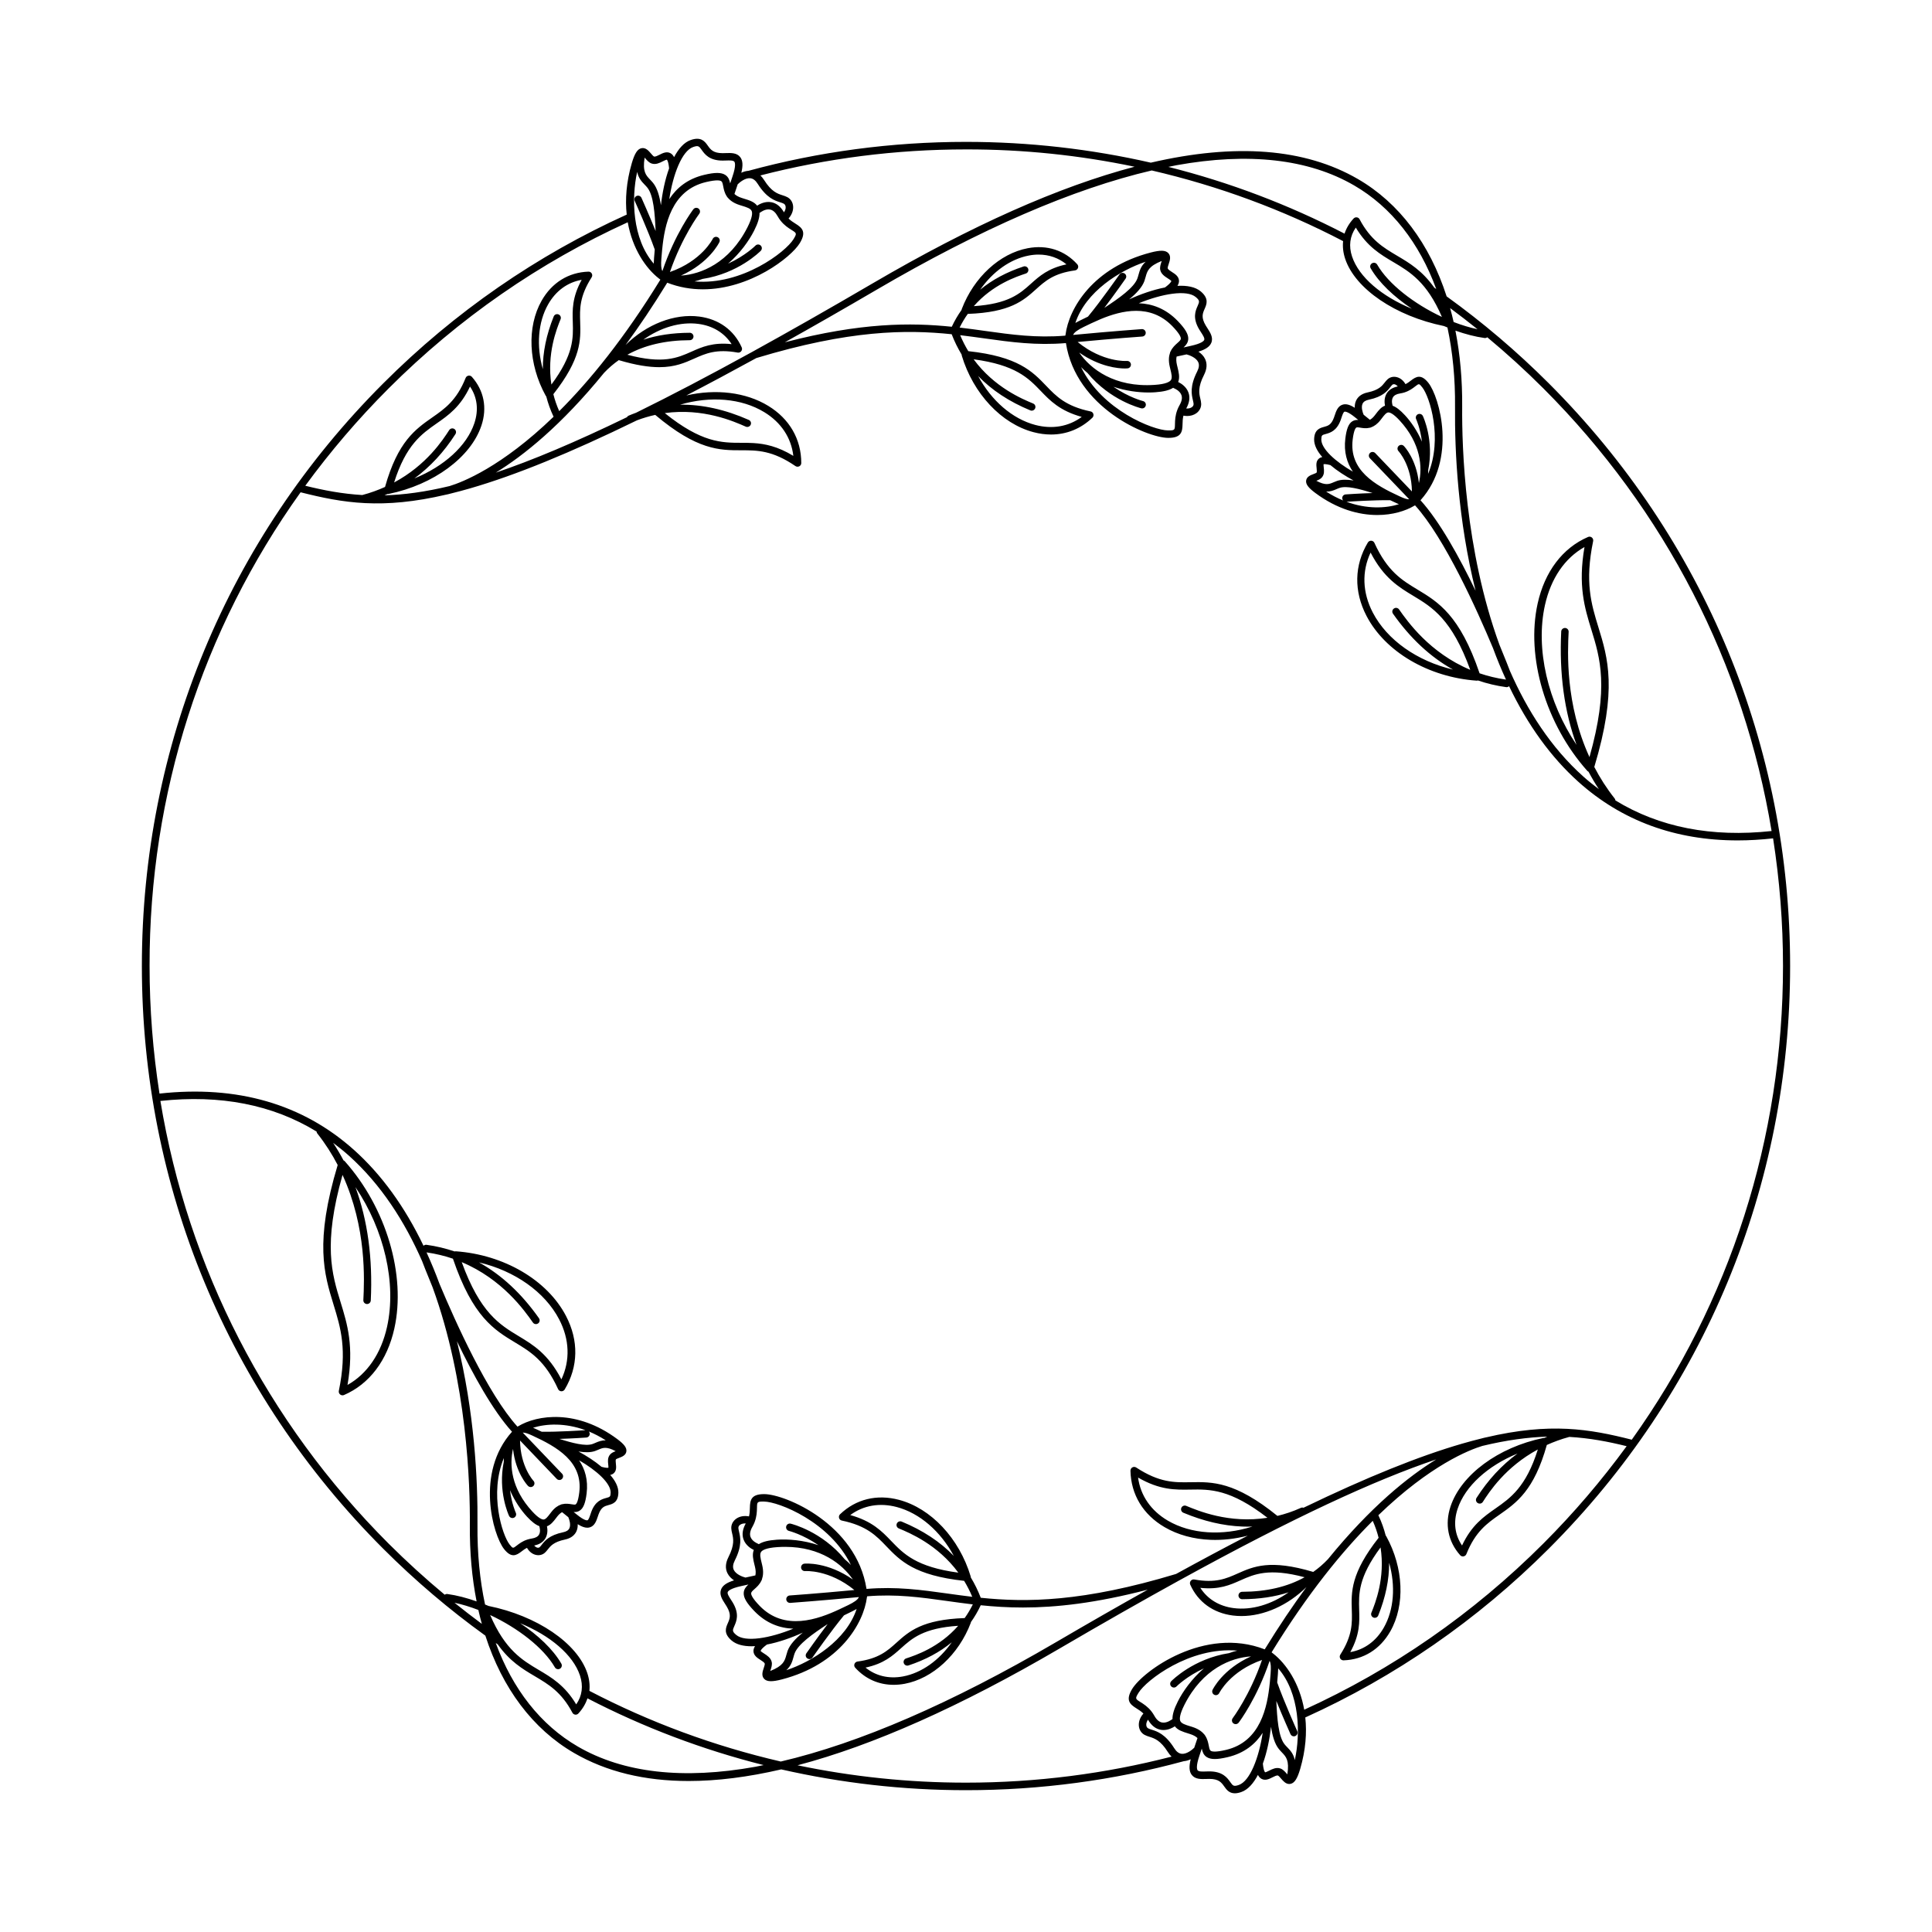 <?xml version="1.0" encoding="UTF-8"?>
<!-- Uploaded to: ICON Repo, www.iconrepo.com, Generator: ICON Repo Mixer Tools -->
<svg fill="#000000" width="800px" height="800px" version="1.1" viewBox="144 144 512 512" xmlns="http://www.w3.org/2000/svg">
 <path d="m618.4 400c0-58.332-22.719-113.18-63.969-154.43-8.473-8.473-17.523-16.148-27.059-23.027-4.496-13.934-12.547-24.746-23.539-31.113-14.023-8.117-32.363-9.535-54.859-4.32-15.883-3.621-32.285-5.512-48.973-5.512-19.75 0-39.086 2.617-57.633 7.664-0.688 0.051-1.34 0.246-1.91 0.523 0.473-1.93 0.395-3.238-0.266-4.113-0.906-1.211-2.469-1.152-3.867-1.102-0.277 0.012-0.562 0.02-0.816 0.02-2.519 0-3.207-0.973-3.938-1.996-0.777-1.094-1.742-2.441-4.496-1.496-1.781 0.609-3.246 2.293-4.438 4.547-0.246-0.48-0.551-0.816-0.934-1.031-1.012-0.57-2.078-0.039-2.922 0.395-0.5 0.254-1.141 0.57-1.445 0.473-0.188-0.059-0.602-0.531-0.836-0.816-0.629-0.727-1.398-1.625-2.519-1.387-1.055 0.227-1.789 1.379-2.547 3.957-1.465 5.027-1.781 9.605-1.348 13.637-23.715 10.727-45.551 25.75-64.5 44.703-41.266 41.246-63.988 96.094-63.988 154.43s22.719 113.18 63.969 154.43c8.473 8.473 17.523 16.148 27.059 23.027 4.496 13.934 12.547 24.746 23.539 31.113 8.52 4.941 18.648 7.41 30.328 7.41 7.539 0 15.723-1.031 24.543-3.078 15.883 3.621 32.273 5.512 48.953 5.512 19.777 0 39.145-2.629 57.723-7.684 0.648-0.059 1.27-0.246 1.82-0.512h0.012c-0.48 1.938-0.395 3.246 0.266 4.121 0.906 1.211 2.469 1.152 3.867 1.102 0.277-0.012 0.531-0.031 0.816-0.02 2.519 0 3.207 0.973 3.938 1.996 0.59 0.836 1.301 1.82 2.812 1.82 0.473 0 1.023-0.098 1.684-0.324 1.781-0.609 3.246-2.293 4.438-4.547 0.246 0.48 0.551 0.816 0.934 1.031 1.012 0.57 2.078 0.039 2.922-0.395 0.5-0.254 1.133-0.57 1.445-0.473 0.188 0.059 0.602 0.531 0.836 0.816 0.551 0.641 1.23 1.426 2.156 1.426 0.117 0 0.234-0.012 0.363-0.039 1.055-0.227 1.789-1.379 2.547-3.957 1.465-5.027 1.781-9.605 1.348-13.637 23.715-10.727 45.551-25.75 64.5-44.703 41.262-41.258 63.984-96.105 63.984-154.44zm-4.91-35.77c-15.891 1.723-29.758-0.992-41.387-8.109-0.02-0.176-0.07-0.344-0.188-0.492-2.156-2.734-3.938-5.539-5.41-8.375 6.168-20.488 3.59-28.891 1.094-37.008-1.879-6.121-3.66-11.898-1.398-22.84 0.078-0.355-0.059-0.727-0.344-0.965-0.285-0.234-0.68-0.285-1.012-0.137-6.731 2.902-11.473 9.16-13.352 17.633-3.141 14.16 2.137 31.98 13.137 44.328 0.098 0.109 0.215 0.188 0.344 0.246 0.848 1.594 1.75 3.129 2.746 4.625-1.406-1.055-2.793-2.156-4.133-3.356-8.562-7.664-14.859-17.516-19.484-28.074-0.012-0.02 0-0.031-0.012-0.051-0.137-0.363-1.141-2.973-2.727-6.801-9.172-25.152-9.957-52.418-9.871-63.004 0.059-7.172-0.551-13.941-1.789-20.23 2.609 0.926 5.227 1.613 7.723 1.957 0.051 0.012 0.09 0.012 0.137 0.012 0.215 0 0.414-0.078 0.582-0.207 5.137 4.269 10.105 8.789 14.887 13.57 32.324 32.328 53.145 73.066 60.457 117.28zm-53.785-52.781c0.031-0.543-0.395-1.004-0.934-1.031-0.543-0.012-1.004 0.395-1.031 0.934-0.543 11.199 0.828 21.234 4.062 30.043-7.606-11.297-10.941-25.445-8.375-37.027 1.574-7.086 5.266-12.477 10.48-15.398-1.77 10.223 0.051 16.137 1.812 21.863 2.332 7.559 4.723 15.371-0.492 33.801-6.441-14.055-5.781-27.902-5.523-33.184zm-52.457-96.336c2.176 3.769 6.148 7.539 10.914 10.707-7.981-3.277-14.031-8.383-15.852-13.844-0.926-2.773-0.582-5.402 0.992-7.664 3.012 5.039 6.535 7.125 9.949 9.141 4.379 2.59 8.895 5.285 12.871 14.535-7.391-3.453-14.199-8.727-17.152-13.863-0.277-0.473-0.875-0.629-1.348-0.363-0.496 0.281-0.652 0.879-0.375 1.352zm28.309 16.137c-2.066-0.434-4.203-1.094-6.328-1.91-0.285-1.25-0.59-2.481-0.926-3.691 2.453 1.816 4.863 3.684 7.254 5.602zm-79.793-43.461c19.16-3.453 35-1.664 47.086 5.344 9.879 5.727 17.289 15.223 21.766 27.453-0.176-0.117-0.344-0.234-0.523-0.363-3.188-4.496-6.555-6.516-9.859-8.461-3.609-2.144-7.027-4.164-9.93-9.652-0.148-0.285-0.422-0.473-0.738-0.512-0.316-0.039-0.629 0.078-0.848 0.305-1.141 1.238-1.938 2.59-2.402 4.016-14.82-7.676-30.465-13.609-46.691-17.691 0.703-0.152 1.434-0.309 2.141-0.438zm-11.09 0.395c-20.035 5.273-43.188 15.566-69.391 30.898-11.57 6.769-22.121 12.762-31.785 18.086-0.031 0.02-0.059 0.031-0.09 0.051-11.473 6.316-21.695 11.66-30.859 16.168-0.66 0.234-1.32 0.5-1.977 0.777-0.195 0.078-0.336 0.227-0.434 0.402-13.816 6.699-25.16 11.453-34.754 14.691 7.371-4.535 17.359-12.516 28.695-26.449 1.191-1.258 2.5-2.391 3.906-3.375 0.012 0 0.031 0.012 0.039 0.02 4.535 1.348 7.949 1.852 10.695 1.852 4.152 0 6.762-1.16 9.297-2.293 3-1.34 5.836-2.598 11.465-1.574 0.355 0.07 0.727-0.07 0.953-0.363 0.227-0.297 0.277-0.68 0.129-1.012-2.055-4.586-6.051-7.488-11.246-8.168-6.602-0.855-13.973 2.047-19.531 7.519 3.59-4.879 7.281-10.352 11.039-16.492 3.168 1.23 6.348 1.75 9.438 1.75 12.469 0 23.379-8.441 25.691-12.242 1.82-2.992 0.621-4.062-1.141-5.156-0.59-0.375-1.23-0.766-1.84-1.367 0.855-0.965 1.301-2.125 1.211-3.246-0.09-1.055-0.641-1.93-1.516-2.402-0.414-0.227-0.848-0.363-1.309-0.512-1.289-0.414-2.902-0.914-4.871-4.043-0.297-0.473-0.629-0.875-0.973-1.211 17.586-4.535 35.848-6.898 54.484-6.898 15.191-0.027 30.137 1.547 44.672 4.59zm-102.24 67.098c-6.258-2.766-12.34-4.102-18.203-4.035 7.988-2.352 16.277-1.711 22.336 1.996 4.449 2.715 7.125 6.781 7.676 11.57-4.191-2.539-7.519-3.207-10.559-3.394-1.102-0.07-2.176-0.07-3.227-0.07-5.176 0-10.547-0.031-20.281-7.871 10.156-1.406 18.32 2.203 21.461 3.59 0.492 0.215 1.074-0.012 1.301-0.5 0.227-0.488 0-1.07-0.504-1.285zm-15.637-21.125c0.543 0 0.984-0.441 0.984-0.984s-0.441-0.984-0.984-0.984c-4.527 0.02-8.641 0.629-12.309 1.832 4.535-3.227 9.801-4.812 14.594-4.184 3.828 0.5 6.887 2.383 8.809 5.363-4.969-0.531-7.852 0.746-10.648 1.996-3.691 1.645-7.508 3.336-16.984 0.816 4.547-2.539 10.074-3.836 16.539-3.856zm3.387-16.238c9.438-1.438 15.184-7.211 15.43-7.457 0.375-0.395 0.375-1.012-0.02-1.387-0.383-0.383-1.012-0.375-1.387 0.012-0.039 0.039-2.707 2.707-7.262 4.781 3.207-2.754 5.57-6.102 6.898-8.727 1.012-1.996 1.465-3.504 1.438-4.715 0.07-0.031 0.137-0.059 0.195-0.109 0.012-0.012 1.289-1.031 2.578-0.789 0.777 0.148 1.457 0.746 2.035 1.789 0.227 0.414 0.48 0.777 0.727 1.102 0.012 0.012 0.012 0.02 0.02 0.031 0.012 0.012 0.012 0.012 0.02 0.02 0.973 1.25 2.066 1.938 2.914 2.469 1.367 0.855 1.457 0.906 0.5 2.469-2.016 3.305-13.559 12.262-26.223 11.168 0.738-0.184 1.449-0.398 2.137-0.656zm21.578-17.652c-0.875-1.523-1.996-2.422-3.344-2.676-1.633-0.305-3.09 0.461-3.777 0.914-0.777-1.031-2.117-1.445-3.426-1.84l-0.59-0.188c-0.934-0.297-1.555-0.66-1.988-1.074 0.266-0.777 0.523-1.555 0.766-2.281 0.031-0.098 0.059-0.176 0.09-0.277 0.57-0.57 2.016-1.742 3.324-1.613 0.758 0.07 1.406 0.562 1.996 1.504 2.352 3.738 4.516 4.43 5.945 4.879 0.383 0.117 0.707 0.227 0.953 0.363 0.363 0.195 0.473 0.57 0.492 0.848 0.051 0.379-0.078 0.898-0.441 1.441zm-15.145-4.223c0.059 0.137 0.156 0.266 0.277 0.363 0.629 0.758 1.586 1.445 3.129 1.938l0.609 0.188c1.219 0.375 2.273 0.699 2.566 1.379 0.227 0.531 0.215 1.703-1.113 4.328-4.832 9.523-12.367 12.457-17.625 12.793 7.457-3.344 10.066-8.602 10.184-8.867 0.234-0.492 0.031-1.074-0.461-1.309-0.492-0.234-1.074-0.031-1.309 0.461-0.031 0.059-2.914 5.836-11.336 8.766 3.227-9.379 7.723-15.359 7.773-15.43 0.324-0.434 0.246-1.055-0.188-1.379-0.434-0.324-1.043-0.246-1.379 0.188-0.207 0.266-4.871 6.477-8.207 16.383-0.355-0.68-0.383-1.723-0.266-3.324 0.059-0.738 0.117-1.543 0.207-2.41 0-0.02 0.012-0.039 0.012-0.059 0.629-6.434 2.441-15.656 11.633-17.809 1.387-0.324 2.32-0.441 2.953-0.441 0.57 0 0.887 0.098 1.062 0.207 0.285 0.188 0.375 0.621 0.523 1.379 0.148 0.77 0.336 1.734 0.953 2.656zm-8.914-13.086c1.367-0.473 1.555-0.207 2.254 0.777 0.797 1.121 2.008 2.824 5.551 2.824 0.316 0 0.59-0.012 0.887-0.02 0.906-0.031 1.93-0.07 2.215 0.316 0.168 0.234 0.473 1.074-0.492 3.906-0.188 0.551-0.383 1.141-0.582 1.742-0.012 0.031-0.02 0.059-0.031 0.09-0.176-0.828-0.453-1.684-1.301-2.234-1.062-0.688-2.715-0.699-5.531-0.031-4.457 1.043-7.371 3.473-9.309 6.445 0.988-6.562 3.359-12.793 6.34-13.816zm-10.98 4.387c1.074 0.344 2.106-0.176 2.922-0.59 0.344-0.176 0.953-0.461 1.082-0.434 0 0 0.402 0.297 0.59 2.301-1.094 3.012-1.801 6.516-2.164 9.77-0.375-2.461-0.984-4.566-2.086-5.922-0.254-0.316-0.531-0.602-0.797-0.887-1.094-1.133-2.027-2.117-1.438-5.816 0.051 0.059 0.098 0.117 0.148 0.168 0.48 0.566 1.023 1.188 1.742 1.41zm-3.867 2.207c0.355 1.691 1.211 2.59 2.008 3.414 0.234 0.246 0.473 0.48 0.688 0.758 1.633 2.016 1.996 6.84 2.195 11.504-1.742-4.328-3.731-8.738-3.75-8.797-0.227-0.492-0.809-0.719-1.301-0.492-0.492 0.227-0.719 0.809-0.492 1.301 0.039 0.078 3.562 7.91 5.312 12.891-0.078 0.797-0.137 1.555-0.188 2.242-0.039 0.453-0.07 0.965-0.078 1.496-5.734-6.613-5.941-17.332-4.394-24.316zm-65.898 57.414c18.648-18.648 40.098-33.445 63.398-44.062 1.25 7.055 4.812 12.203 8.207 14.859 0.137 0.129 0.285 0.234 0.441 0.344-9.574 15.586-18.734 26.805-26.805 34.852-0.68-1.523-1.191-3.031-1.555-4.496 7.391-9.406 7.262-14.348 7.106-19.121-0.109-3.473-0.207-6.75 3.039-11.848 0.195-0.305 0.207-0.699 0.031-1.012-0.176-0.316-0.523-0.512-0.887-0.492-5.273 0.176-9.684 2.914-12.398 7.695-3.945 6.938-3.523 16.816 1.074 25.172 0.039 0.078 0.098 0.148 0.156 0.207 0.461 1.789 1.082 3.551 1.891 5.273 0.02 0.031 0.039 0.059 0.059 0.09-13.816 13.352-24.195 17.359-27.562 18.383-6.535 1.574-12.164 2.312-17.258 2.461 0.277-0.117 0.531-0.234 0.809-0.363 0.078 0.012 0.156 0.012 0.234 0 0.02 0 0.051-0.012 0.07-0.012 11.898-2.43 21.766-9.711 24.57-18.105 1.574-4.715 0.68-9.297-2.527-12.922-0.227-0.254-0.562-0.383-0.906-0.316-0.336 0.059-0.621 0.285-0.746 0.602-2.391 5.965-5.512 8.148-8.828 10.461-4.496 3.141-9.152 6.406-12.535 18.43-1.84 0.828-3.828 1.566-6.031 2.144-5.344-0.316-10.195-1.25-15.105-2.461 6.617-9.051 13.969-17.672 22.059-25.762zm48.836-17.555c0.129 4.191 0.246 8.531-5.668 16.5-1.258-8.109 1.387-14.742 2.43-17.309 0.207-0.5-0.039-1.074-0.543-1.277-0.5-0.207-1.074 0.039-1.277 0.543-1.938 4.812-2.902 9.484-2.883 13.965-1.73-6.121-1.301-12.418 1.406-17.172 2.035-3.582 5.144-5.844 8.887-6.504-2.559 4.684-2.461 8.02-2.352 11.254zm-31.391 28.273c-0.461-0.297-1.062-0.156-1.359 0.297-1.664 2.578-5.973 9.25-14.602 13.883 3.141-9.949 7.262-12.84 11.258-15.637 3.121-2.176 6.336-4.418 8.855-9.789 1.93 2.856 2.332 6.188 1.152 9.73-2.008 6.012-8.039 11.426-15.891 14.621 4.172-3.051 7.812-6.965 10.883-11.75 0.285-0.453 0.156-1.062-0.297-1.355zm-40.746 16.777c11.219 2.832 21.559 4.625 38.672 0.602h0.012c0.117-0.02 0.551-0.109 1.258-0.305 1.605-0.395 3.266-0.836 5-1.34 11.945-3.453 26.469-9.367 44.203-18.027 1.645-0.621 3.258-1.094 4.84-1.438 11.109 9.367 17.074 9.379 22.828 9.379 4.242 0 8.234 0.012 14.328 4.184 0.148 0.098 0.324 0.156 0.5 0.168 0.176 0.012 0.355-0.031 0.523-0.109 0.324-0.168 0.523-0.5 0.523-0.875-0.012-6.316-3.109-11.691-8.727-15.125-5.965-3.652-13.914-4.566-21.738-2.773 5.875-3.039 12.055-6.348 18.566-9.918 24.68-7.457 39.664-7.559 51.758-6.309 0.727 1.898 1.613 3.691 2.637 5.391 0 0.098 0.012 0.188 0.039 0.285 3.039 10.078 10.5 18.035 19.012 20.281 1.574 0.414 3.129 0.621 4.644 0.621 4.102 0 7.883-1.516 10.953-4.449 0.266-0.254 0.363-0.629 0.266-0.984s-0.383-0.621-0.746-0.688c-6.582-1.379-9.113-4.016-11.777-6.801-3.652-3.809-7.438-7.742-20.625-9.172-0.789-1.301-1.516-2.707-2.156-4.231 2.234 0.266 4.379 0.57 6.477 0.855 7.016 0.984 13.668 1.898 21.551 1.238 2.668 17.133 21.48 25.074 27.059 25.121h0.098c3.406 0 3.711-1.574 3.75-3.621 0.012-0.699 0.031-1.445 0.234-2.273 0.336 0.059 0.668 0.098 0.992 0.098 0.906 0 1.742-0.246 2.422-0.727 0.855-0.621 1.328-1.535 1.289-2.527-0.02-0.473-0.117-0.914-0.234-1.379-0.316-1.32-0.699-2.961 0.984-6.258 0.789-1.555 0.887-2.981 0.285-4.231-0.402-0.836-1.062-1.457-1.762-1.93 1.898-0.582 2.981-1.32 3.406-2.344 0.582-1.398-0.277-2.715-1.031-3.887-0.148-0.227-0.285-0.441-0.422-0.668-1.309-2.176-0.828-3.266-0.316-4.43 0.543-1.23 1.211-2.746-1.023-4.633-1.438-1.211-3.641-1.613-6.18-1.477 0.285-0.453 0.422-0.895 0.414-1.34-0.039-1.16-1.031-1.801-1.84-2.312-0.48-0.305-1.074-0.688-1.152-1.004-0.051-0.188 0.148-0.789 0.266-1.141 0.305-0.906 0.68-2.035-0.098-2.875-0.738-0.789-2.098-0.836-4.695-0.156-15.254 3.957-21.676 14.781-22.555 21.797-0.02 0.078-0.031 0.148-0.051 0.227-7.664 0.641-14.211-0.266-21.105-1.23-2.234-0.316-4.516-0.629-6.906-0.914 0.66-1.32 1.379-2.527 2.164-3.621 11.246-0.402 14.73-3.512 18.074-6.523 2.422-2.184 4.715-4.242 10.332-5 0.363-0.051 0.668-0.297 0.797-0.641s0.051-0.727-0.195-0.992c-3.344-3.699-8-5.215-13.117-4.25-7.398 1.387-14.27 7.703-17.484 16.109-0.031 0.078-0.051 0.156-0.059 0.246-0.984 1.387-1.859 2.875-2.59 4.457-10.863-1.113-24.031-1.141-44.242 4.121 7.676-4.289 15.773-8.926 24.344-13.941 27.602-16.148 52.062-26.734 72.887-31.598 17.672 4.094 34.688 10.371 50.715 18.727-0.156 1.504 0.012 3.07 0.551 4.695 2.668 7.981 13.352 15.203 26.176 17.809 0.305 0.137 0.621 0.254 0.926 0.383 1.387 6.496 2.078 13.551 2.008 21.047-0.109 12.074 0.797 29.973 5.441 48.719-4.269-8.867-9.516-18.383-14.594-23.98 9.77-10.855 5.027-27.406 2.106-31.094-1.91-2.422-3.227-1.723-4.625-0.641-0.422 0.324-0.887 0.68-1.457 0.965-0.531-0.926-1.32-1.594-2.234-1.84-0.906-0.254-1.812-0.059-2.481 0.523-0.316 0.277-0.551 0.582-0.809 0.906-0.688 0.875-1.535 1.977-4.527 2.609-1.852 0.383-2.668 1.379-3.031 2.137-0.305 0.629-0.383 1.301-0.363 1.93-1.309-0.836-2.32-1.102-3.199-0.836-1.301 0.383-1.742 1.742-2.106 2.824-0.07 0.207-0.137 0.422-0.215 0.629-0.707 1.93-1.594 2.164-2.629 2.449-1.074 0.297-2.547 0.688-2.617 3.258-0.039 1.543 0.797 3.168 2.156 4.723-0.355 0.078-0.648 0.215-0.895 0.422-0.809 0.688-0.688 1.723-0.602 2.559 0.039 0.402 0.109 1.004-0.02 1.16-0.109 0.109-0.551 0.277-0.828 0.383-0.746 0.285-1.781 0.668-1.93 1.703-0.137 0.965 0.57 1.918 2.441 3.305 5.797 4.309 11.543 5.836 16.414 5.836 4.062 0 7.508-1.074 9.852-2.481 0.051-0.031 0.109-0.051 0.156-0.078 7.871 8.699 16.422 27.719 20.652 37.824 1.074 2.914 2.223 5.688 3.445 8.355-2.508-0.363-4.84-0.934-6.996-1.672-5.246-15.43-10.961-18.883-16.48-22.207-4.082-2.461-7.941-4.793-11.395-12.359-0.148-0.336-0.473-0.551-0.836-0.57s-0.707 0.168-0.895 0.473c-3.621 6.031-3.75 12.949-0.355 19.465 4.949 9.504 16.402 16.234 29.195 17.152h0.07c0.09 0 0.156-0.039 0.246-0.059 2.402 0.816 4.891 1.418 7.469 1.77 0.051 0.012 0.09 0.012 0.137 0.012 0.254 0 0.48-0.098 0.66-0.266 4.969 10.371 11.141 18.875 18.43 25.406 11.484 10.281 25.633 15.469 42.156 15.469 3.039 0 6.168-0.188 9.379-0.543 1.73 11.09 2.629 22.387 2.629 33.82 0 45.648-14.051 89.133-40.078 125.54-11.219-2.844-21.559-4.625-38.672-0.602-0.117 0.02-0.551 0.109-1.258 0.305-1.605 0.395-3.266 0.836-5 1.34-11.453 3.316-25.297 8.895-42.047 16.984-0.227-0.07-0.473-0.07-0.699 0.031-2.125 0.965-4.211 1.652-6.231 2.137-11.285-9.141-17.25-9.031-23.016-8.926-4.242 0.078-8.234 0.156-14.406-3.898-0.305-0.195-0.699-0.215-1.012-0.039-0.316 0.176-0.512 0.512-0.512 0.887 0.137 6.316 3.336 11.621 9.023 14.945 3.543 2.078 7.754 3.199 12.203 3.375 3.219 0.129 6.555-0.254 9.859-1.102-6.004 3.102-12.328 6.484-19 10.145-24.68 7.457-39.664 7.559-51.758 6.309-0.727-1.898-1.613-3.691-2.637-5.391 0-0.098-0.012-0.188-0.039-0.285-3.039-10.078-10.5-18.035-19.012-20.281-5.856-1.543-11.395-0.188-15.598 3.828-0.266 0.254-0.363 0.629-0.266 0.984 0.098 0.355 0.383 0.621 0.746 0.688 6.582 1.379 9.113 4.016 11.777 6.801 3.652 3.809 7.438 7.742 20.625 9.172 0.789 1.301 1.516 2.707 2.156 4.231-2.234-0.266-4.379-0.562-6.477-0.855-7.016-0.984-13.668-1.898-21.551-1.238-2.668-17.133-21.48-25.074-27.059-25.121h-0.098c-3.406 0-3.711 1.574-3.75 3.621-0.012 0.699-0.031 1.457-0.234 2.281-1.27-0.234-2.488-0.031-3.406 0.629-0.855 0.621-1.328 1.535-1.289 2.527 0.02 0.473 0.117 0.914 0.234 1.379 0.316 1.32 0.699 2.961-0.984 6.258-0.789 1.555-0.887 2.981-0.285 4.231 0.402 0.836 1.062 1.457 1.762 1.93-1.898 0.582-2.981 1.32-3.406 2.344-0.582 1.398 0.277 2.715 1.031 3.887 0.148 0.227 0.285 0.441 0.422 0.668 1.309 2.176 0.828 3.266 0.316 4.43-0.543 1.23-1.211 2.746 1.023 4.633 1.258 1.062 3.109 1.504 5.266 1.504 0.297 0 0.602-0.012 0.914-0.031-0.285 0.453-0.422 0.887-0.414 1.328 0.039 1.16 1.031 1.801 1.84 2.312 0.48 0.305 1.074 0.688 1.152 1.004 0.051 0.188-0.148 0.789-0.266 1.141-0.305 0.906-0.68 2.035 0.098 2.875 0.395 0.422 0.965 0.629 1.812 0.629 0.738 0 1.672-0.156 2.883-0.473 15.254-3.957 21.676-14.781 22.555-21.797 0.02-0.078 0.031-0.148 0.051-0.227 7.664-0.641 14.211 0.266 21.105 1.23 2.234 0.316 4.516 0.629 6.906 0.914-0.66 1.32-1.379 2.527-2.164 3.621-11.246 0.402-14.73 3.512-18.074 6.523-2.422 2.184-4.715 4.242-10.332 5-0.363 0.051-0.668 0.297-0.797 0.641-0.129 0.344-0.051 0.727 0.195 0.992 2.695 2.973 6.231 4.535 10.176 4.535 0.965 0 1.949-0.09 2.953-0.277 7.398-1.387 14.27-7.703 17.484-16.109 0.031-0.078 0.051-0.156 0.059-0.246 0.984-1.387 1.859-2.875 2.59-4.457 3.445 0.355 7.125 0.602 11.188 0.602 8.738 0 19.277-1.141 33.074-4.734-7.684 4.289-15.785 8.934-24.363 13.953-27.602 16.148-52.062 26.734-72.887 31.598-17.672-4.094-34.688-10.371-50.715-18.727 0.156-1.504-0.012-3.07-0.551-4.695-2.668-7.981-13.352-15.203-26.176-17.809-0.305-0.137-0.621-0.254-0.926-0.383-1.387-6.496-2.078-13.551-2.008-21.047 0.109-12.074-0.797-29.973-5.441-48.719 4.269 8.867 9.516 18.383 14.594 23.98-9.77 10.855-5.027 27.406-2.106 31.094 0.945 1.199 1.75 1.633 2.481 1.633 0.746 0 1.438-0.453 2.137-0.992 0.422-0.324 0.887-0.68 1.457-0.965 0.531 0.926 1.32 1.594 2.234 1.84 0.266 0.07 0.523 0.109 0.777 0.109 0.629 0 1.23-0.215 1.703-0.629 0.316-0.277 0.551-0.582 0.809-0.906 0.688-0.875 1.535-1.977 4.527-2.609 1.852-0.383 2.668-1.379 3.031-2.137 0.305-0.629 0.383-1.301 0.363-1.938 0.984 0.629 1.812 0.934 2.527 0.934 0.234 0 0.461-0.031 0.68-0.098 1.301-0.383 1.742-1.742 2.106-2.824 0.07-0.207 0.137-0.422 0.215-0.629 0.707-1.93 1.594-2.164 2.629-2.449 1.074-0.297 2.547-0.688 2.617-3.258 0.039-1.543-0.797-3.168-2.156-4.723 0.355-0.078 0.648-0.215 0.895-0.422 0.809-0.688 0.688-1.723 0.602-2.559-0.039-0.402-0.109-1.004 0.02-1.16 0.109-0.109 0.551-0.277 0.828-0.383 0.746-0.285 1.781-0.668 1.93-1.703 0.137-0.965-0.57-1.918-2.441-3.305-10.637-7.91-21.145-6.453-26.273-3.344-0.051 0.02-0.098 0.039-0.148 0.07-7.871-8.699-16.422-27.719-20.652-37.824-1.074-2.914-2.223-5.688-3.445-8.355 2.508 0.363 4.84 0.934 6.996 1.672 5.246 15.43 10.961 18.883 16.48 22.207 4.082 2.461 7.941 4.793 11.395 12.359 0.148 0.336 0.473 0.551 0.836 0.57h0.059c0.344 0 0.668-0.176 0.848-0.48 3.621-6.031 3.75-12.949 0.355-19.465-4.949-9.504-16.402-16.234-29.195-17.152-0.117-0.012-0.234 0.012-0.344 0.039-2.391-0.809-4.871-1.406-7.438-1.762-0.305-0.039-0.582 0.07-0.789 0.266-4.969-10.371-11.141-18.883-18.441-25.418-13.598-12.172-30.945-17.18-51.531-14.918-1.73-11.09-2.629-22.387-2.629-33.828-0.07-45.633 13.98-89.117 40.02-125.52zm194.14-23.52c-2.875-1.191-10.301-4.281-15.773-11.719 11.129 1.484 14.504 4.981 17.762 8.363 2.5 2.609 5.086 5.293 10.883 6.898-3.473 2.566-7.773 3.324-12.301 2.137-6.109-1.613-11.641-6.453-15.145-12.961 3.609 3.738 8.227 6.789 13.816 9.094 0.117 0.051 0.246 0.078 0.375 0.078 0.383 0 0.746-0.227 0.906-0.609 0.215-0.504-0.023-1.074-0.523-1.281zm44.004-19.641c0.148 0.246 0.305 0.48 0.461 0.727 0.492 0.758 1.055 1.613 0.867 2.055-0.109 0.266-0.68 0.953-3.602 1.586-0.57 0.117-1.172 0.254-1.789 0.395-0.031 0.012-0.059 0.012-0.09 0.02 0.621-0.57 1.211-1.25 1.25-2.262 0.051-1.258-0.797-2.688-2.805-4.773-3.18-3.285-6.762-4.547-10.301-4.684 6.129-2.508 12.695-3.672 15.105-1.633 1.102 0.934 0.973 1.23 0.492 2.332-0.574 1.277-1.41 3.188 0.41 6.238zm-1.672 18.754c0.09 0.383 0.168 0.719 0.188 1.004 0.02 0.422-0.246 0.699-0.473 0.855-0.316 0.227-0.836 0.395-1.484 0.344 0.855-1.523 1.062-2.961 0.582-4.25-0.57-1.566-1.977-2.422-2.715-2.773 0.48-1.199 0.156-2.559-0.168-3.887l-0.148-0.602c-0.227-0.953-0.227-1.672-0.098-2.254 0.809-0.168 1.605-0.344 2.352-0.512 0.098-0.02 0.176-0.039 0.277-0.059 0.777 0.195 2.527 0.848 3.09 2.035 0.324 0.688 0.234 1.496-0.266 2.488-2.004 3.941-1.484 6.144-1.137 7.609zm-26.797-20.438c0.02-0.012 0.039-0.02 0.051-0.02 0.668-0.316 1.387-0.641 2.137-0.953 0.059-0.02 0.109-0.039 0.156-0.07 2.832-1.18 6.109-2.195 9.398-2.195 3.344 0 6.691 1.055 9.605 4.055 1.891 1.957 2.273 2.894 2.254 3.324-0.012 0.336-0.336 0.641-0.914 1.152-0.59 0.523-1.32 1.18-1.789 2.184-0.09 0.129-0.148 0.266-0.168 0.422-0.324 0.926-0.434 2.106-0.059 3.691l0.148 0.621c0.305 1.238 0.57 2.312 0.137 2.914-0.336 0.461-1.359 1.062-4.289 1.258-10.637 0.738-17.023-4.223-20.004-8.57 5.453 3.816 10.344 4.223 12.121 4.223 0.402 0 0.648-0.02 0.699-0.031 0.543-0.051 0.934-0.531 0.887-1.074-0.051-0.543-0.543-0.934-1.062-0.895-0.07 0.012-6.328 0.461-13.059-5.019 9.879-0.934 17.055-1.445 17.133-1.445 0.543-0.039 0.953-0.512 0.914-1.055-0.039-0.543-0.5-0.953-1.055-0.914-0.078 0.012-7.766 0.551-18.195 1.543 0.336-0.738 1.238-1.34 2.824-2.125 0.633-0.301 1.352-0.652 2.129-1.02zm-1.133 13.234c6.062 7.312 13.922 9.277 14.258 9.359 0.078 0.02 0.156 0.031 0.227 0.031 0.441 0 0.848-0.305 0.953-0.758 0.129-0.531-0.195-1.062-0.727-1.191-0.051-0.012-3.711-0.934-7.832-3.789 3.277 1.102 6.594 1.516 9.309 1.516 0.609 0 1.191-0.02 1.73-0.059 2.234-0.156 3.769-0.531 4.781-1.191 0.059 0.039 0.117 0.09 0.195 0.117 0.02 0.012 1.543 0.57 1.996 1.812 0.266 0.738 0.109 1.633-0.492 2.668-0.234 0.414-0.422 0.809-0.57 1.191 0 0.012-0.012 0.02-0.02 0.031v0.031c-0.57 1.477-0.609 2.766-0.629 3.758-0.031 1.613-0.031 1.711-1.859 1.691-3.879-0.031-17.477-5.363-23.027-16.785 0.547 0.562 1.109 1.086 1.707 1.566zm20.527-22.668c-3.148 0.609-6.516 1.789-9.496 3.16 1.93-1.586 3.434-3.199 4.035-4.84 0.137-0.383 0.246-0.758 0.344-1.133 0.414-1.516 0.777-2.824 4.262-4.211-0.02 0.078-0.051 0.148-0.07 0.207-0.227 0.688-0.492 1.477-0.316 2.203 0.254 1.102 1.23 1.711 2.008 2.215 0.324 0.207 0.867 0.551 0.926 0.707 0-0.012-0.047 0.48-1.691 1.691zm-7.016-3.348c-0.09 0.324-0.176 0.648-0.297 0.973-0.895 2.441-4.852 5.227-8.758 7.785 2.824-3.719 5.59-7.676 5.629-7.734 0.316-0.441 0.207-1.062-0.246-1.367-0.453-0.305-1.062-0.207-1.367 0.246-0.051 0.07-4.969 7.113-8.344 11.168-0.727 0.344-1.406 0.68-2.027 0.992-0.402 0.195-0.867 0.434-1.32 0.699 2.734-8.305 11.828-13.973 18.629-16.227-1.27 1.164-1.594 2.363-1.898 3.465zm-29.855-0.344c0.512-0.168 0.797-0.727 0.629-1.238-0.168-0.512-0.727-0.797-1.238-0.629-4.496 1.484-8.324 3.543-11.484 6.148 3.324-4.773 8-8.137 12.922-9.055 0.867-0.168 1.723-0.246 2.559-0.246 2.766 0 5.293 0.887 7.379 2.59-4.852 1.031-7.172 3.121-9.426 5.144-2.914 2.617-5.934 5.324-15.133 5.934 5.027-5.746 11.324-7.832 13.793-8.648zm89.242 34.488c0.254-0.531 0.797-0.875 1.664-1.055 3.699-0.777 4.891-2.301 5.676-3.324 0.195-0.254 0.375-0.48 0.543-0.629 0.215-0.188 0.48-0.168 0.668-0.109 0.246 0.07 0.523 0.254 0.777 0.551-1.367 0.277-2.371 0.895-2.953 1.871-0.699 1.172-0.582 2.488-0.434 3.227-1.012 0.363-1.723 1.27-2.402 2.164l-0.316 0.414c-0.461 0.59-0.887 0.945-1.289 1.16-0.5-0.414-1.012-0.816-1.484-1.199-0.059-0.051-0.109-0.09-0.168-0.137-0.273-0.609-0.727-2.008-0.281-2.934zm11.098-2.973c0.012 0 0.012-0.012 0.02-0.012 1.301-0.414 2.176-1.082 2.844-1.605 1.012-0.789 1.012-0.789 1.879 0.297 1.949 2.461 5.441 13.492 1.523 22.906 0.02-0.324 0.02-0.648 0.02-0.973 1.594-7.871-1.277-14.102-1.406-14.367-0.234-0.492-0.816-0.699-1.309-0.473-0.492 0.234-0.699 0.816-0.473 1.309 0.02 0.039 1.102 2.402 1.535 5.973-1.238-2.914-2.973-5.371-4.496-7.008-1.258-1.359-2.312-2.176-3.277-2.519-0.012-0.039 0-0.078-0.02-0.117 0-0.012-0.414-1.25 0.117-2.137 0.316-0.523 0.953-0.867 1.898-1.012 0.402-0.059 0.766-0.156 1.113-0.254 0.012-0.008 0.023 0.004 0.031-0.008zm-13.719 12.449c0.305-2.422 0.746-2.992 0.934-3.129 0.078-0.059 0.188-0.078 0.324-0.078 0.195 0 0.453 0.039 0.789 0.098 0.668 0.109 1.504 0.246 2.441 0.02 0.137-0.012 0.277-0.051 0.395-0.117 0.797-0.285 1.652-0.855 2.508-1.957l0.324-0.422c0.629-0.828 1.172-1.535 1.723-1.566 0.422-0.02 1.328 0.324 2.973 2.098 5.656 6.102 6.121 12.379 5.137 16.609-0.688-6.328-3.816-9.645-3.984-9.809-0.375-0.395-0.992-0.395-1.387-0.02s-0.402 1.004-0.031 1.387c0.039 0.039 3.453 3.719 3.551 10.676l-9.723-10.164c-0.375-0.395-1.004-0.402-1.387-0.031-0.395 0.375-0.402 1.004-0.031 1.387l10.422 10.883c-0.57 0.031-1.348-0.227-2.508-0.766-6.574-3.016-13.48-6.93-12.469-15.098zm1.477-5.164c-0.57-0.031-1.16 0.051-1.723 0.461-0.887 0.66-1.398 1.996-1.703 4.469-0.441 3.582 0.434 6.453 1.996 8.777-4.574-2.629-8.422-6.07-8.363-8.57 0.031-1.102 0.195-1.141 1.16-1.406 1.152-0.316 2.902-0.789 3.965-3.672 0.078-0.227 0.156-0.461 0.234-0.688 0.207-0.621 0.48-1.465 0.789-1.555 0.117-0.031 0.797-0.129 2.793 1.496 0.273 0.223 0.566 0.461 0.852 0.688zm-9.148 12.582c-0.031-0.254-0.07-0.66-0.051-0.848 0.148-0.031 0.621-0.078 1.812 0.234 1.812 1.523 3.977 2.922 6.141 4.074-1.672-0.266-3.168-0.297-4.359 0.109-0.324 0.109-0.629 0.246-0.945 0.375-1.172 0.512-2.125 0.895-4.566-0.402 0.551-0.207 1.152-0.461 1.523-0.945 0.652-0.805 0.531-1.801 0.445-2.598zm3.402 5.746c0.254-0.109 0.512-0.227 0.789-0.316 1.871-0.641 5.312 0.266 8.746 1.359-3.551 0.117-6.918 0.344-7.125 0.363-0.543 0.039-0.953 0.5-0.914 1.055 0.012 0.215 0.109 0.402 0.234 0.551-1.477-0.609-2.981-1.379-4.488-2.352 1.035 0.031 1.883-0.273 2.758-0.66zm14.211 2.945c0.602 0.285 1.172 0.551 1.691 0.789 0.188 0.09 0.402 0.188 0.621 0.277-3.57 1.102-8.512 1.32-13.883-0.648 0.883-0.066 7.438-0.488 11.57-0.418zm0.738 30.078c4.606 6.543 9.918 11.473 15.891 14.801-9.445-2.234-17.438-7.793-21.246-15.113-2.754-5.293-2.941-10.875-0.582-15.891 3.504 6.762 7.477 9.152 11.316 11.465 5.027 3.031 10.223 6.168 15.094 19.609-10.766-4.516-16.629-12.82-18.863-16.008-0.316-0.441-0.926-0.551-1.367-0.234-0.449 0.309-0.559 0.922-0.242 1.371zm22.445 235.68c0.207 0.129 0.434 0.176 0.66 0.148 0.277-0.039 0.543-0.188 0.699-0.441 1.652-2.578 5.965-9.258 14.582-13.902-3.129 9.957-7.242 12.852-11.238 15.645-3.121 2.184-6.328 4.43-8.848 9.801-1.938-2.856-2.344-6.188-1.172-9.723 1.996-6.012 8.031-11.434 15.871-14.641-4.172 3.059-7.805 6.977-10.863 11.758-0.285 0.449-0.156 1.062 0.309 1.355zm-78.004 2.57c5.363 2.242 10.578 3.465 15.625 3.66 0.895 0.039 1.789 0.031 2.676 0-7.941 2.519-16.254 2.035-22.395-1.555-4.496-2.637-7.254-6.641-7.902-11.426 5.785 3.336 9.879 3.258 13.855 3.188 5.188-0.098 10.547-0.176 20.43 7.469-10.125 1.605-18.363-1.84-21.531-3.16-0.5-0.207-1.074 0.031-1.289 0.531-0.207 0.516 0.031 1.086 0.531 1.293zm-75.402 4.16c2.875 1.191 10.301 4.281 15.773 11.719-11.129-1.484-14.504-4.981-17.762-8.363-2.5-2.609-5.086-5.293-10.883-6.898 3.473-2.566 7.773-3.324 12.301-2.137 6.109 1.613 11.641 6.453 15.145 12.961-3.609-3.738-8.227-6.789-13.816-9.094-0.5-0.207-1.074 0.031-1.289 0.531-0.219 0.504 0.027 1.074 0.531 1.281zm-44.008 19.641c-0.148-0.246-0.305-0.48-0.461-0.727-0.492-0.758-1.055-1.613-0.867-2.055 0.109-0.266 0.68-0.953 3.602-1.586 0.57-0.117 1.172-0.254 1.789-0.395 0.031-0.012 0.059-0.012 0.09-0.02-0.621 0.57-1.211 1.25-1.25 2.262-0.051 1.258 0.797 2.688 2.805 4.773 3.188 3.297 6.781 4.547 10.332 4.676-6.141 2.519-12.723 3.68-15.133 1.645-1.102-0.934-0.973-1.23-0.492-2.332 0.57-1.281 1.41-3.191-0.414-6.242zm1.676-18.754c-0.09-0.383-0.168-0.719-0.188-1.004-0.02-0.422 0.246-0.699 0.473-0.855 0.316-0.227 0.836-0.395 1.484-0.344-0.855 1.523-1.062 2.961-0.582 4.25 0.57 1.566 1.977 2.422 2.715 2.773-0.48 1.199-0.156 2.559 0.168 3.887l0.148 0.602c0.227 0.953 0.227 1.672 0.098 2.254-0.809 0.168-1.605 0.344-2.352 0.512-0.098 0.02-0.176 0.039-0.277 0.059-0.777-0.195-2.527-0.848-3.09-2.035-0.324-0.688-0.234-1.496 0.266-2.488 2-3.941 1.48-6.144 1.137-7.609zm26.766 20.457c-0.02 0.012-0.039 0.02-0.059 0.031-5.844 2.754-14.691 5.922-21.254-0.855-1.891-1.957-2.273-2.894-2.254-3.324 0.012-0.336 0.336-0.641 0.914-1.152 0.59-0.523 1.32-1.18 1.789-2.184 0.09-0.129 0.148-0.266 0.168-0.422 0.324-0.926 0.434-2.106 0.059-3.691l-0.148-0.621c-0.305-1.238-0.57-2.312-0.137-2.914 0.336-0.461 1.359-1.062 4.289-1.258 0.719-0.051 1.418-0.07 2.098-0.07 9.406 0 15.152 4.594 17.93 8.66-6.699-4.695-12.555-4.242-12.84-4.211-0.543 0.051-0.934 0.531-0.887 1.074 0.051 0.543 0.531 0.934 1.062 0.895 0.07 0 6.328-0.461 13.059 5.019-9.879 0.934-17.055 1.445-17.133 1.445-0.543 0.039-0.953 0.512-0.914 1.055s0.5 0.945 1.055 0.914c0.078-0.012 7.766-0.551 18.195-1.543-0.336 0.738-1.238 1.34-2.824 2.125-0.656 0.301-1.383 0.652-2.168 1.027zm1.238-13.168c-6.07-7.379-13.992-9.359-14.328-9.438-0.531-0.129-1.062 0.195-1.191 0.727-0.129 0.531 0.195 1.062 0.727 1.191 0.051 0.012 3.699 0.934 7.812 3.777-4.004-1.34-8.078-1.652-11.02-1.445-2.234 0.156-3.769 0.531-4.781 1.191-0.059-0.039-0.117-0.09-0.195-0.117-0.02-0.012-1.543-0.57-1.996-1.812-0.266-0.738-0.109-1.633 0.492-2.668 0.234-0.414 0.414-0.809 0.57-1.191 0-0.012 0.02-0.02 0.02-0.031v-0.031c0.57-1.477 0.609-2.766 0.629-3.758 0.031-1.613 0.02-1.711 1.859-1.691 3.879 0.031 17.484 5.371 23.035 16.809-0.52-0.555-1.062-1.059-1.633-1.512zm-20.625 22.594c3.148-0.609 6.516-1.789 9.504-3.16-1.93 1.586-3.426 3.188-4.023 4.832-0.137 0.383-0.246 0.758-0.344 1.133-0.414 1.516-0.777 2.824-4.262 4.211 0.02-0.078 0.051-0.148 0.07-0.207 0.227-0.688 0.492-1.477 0.316-2.203-0.254-1.102-1.23-1.711-2.008-2.215-0.324-0.207-0.867-0.551-0.926-0.707 0 0.008 0.047-0.48 1.672-1.684zm7.035 3.336c0.09-0.324 0.176-0.648 0.297-0.973 0.895-2.441 4.852-5.227 8.758-7.785-2.824 3.719-5.59 7.676-5.629 7.734-0.316 0.441-0.207 1.062 0.246 1.367 0.168 0.117 0.363 0.176 0.562 0.176 0.316 0 0.621-0.148 0.809-0.422 0.051-0.07 4.969-7.113 8.344-11.168 0.727-0.344 1.406-0.68 2.027-0.992 0.402-0.195 0.867-0.434 1.32-0.699-2.734 8.305-11.828 13.973-18.629 16.227 1.266-1.16 1.59-2.363 1.895-3.465zm29.855 0.344c-0.512 0.168-0.797 0.727-0.629 1.238 0.137 0.414 0.523 0.68 0.934 0.68 0.098 0 0.207-0.02 0.305-0.051 4.496-1.484 8.324-3.543 11.484-6.148-3.324 4.773-8 8.137-12.922 9.055-3.75 0.699-7.211-0.129-9.938-2.344 4.852-1.031 7.172-3.121 9.426-5.144 2.914-2.617 5.934-5.324 15.133-5.934-5.027 5.746-11.324 7.832-13.793 8.648zm-110.24-11.5c7.391 3.453 14.199 8.727 17.152 13.863 0.176 0.316 0.512 0.492 0.855 0.492 0.168 0 0.336-0.039 0.492-0.129 0.473-0.277 0.629-0.875 0.363-1.348-2.176-3.769-6.148-7.539-10.914-10.707 7.981 3.277 14.031 8.383 15.852 13.844 0.926 2.773 0.582 5.402-0.992 7.664-3.012-5.039-6.535-7.125-9.949-9.141-4.367-2.594-8.883-5.281-12.859-14.539zm21-22.988c-0.254 0.531-0.797 0.875-1.664 1.055-3.699 0.777-4.891 2.301-5.676 3.324-0.195 0.254-0.375 0.48-0.543 0.629-0.215 0.188-0.48 0.168-0.668 0.109-0.246-0.07-0.523-0.254-0.777-0.551 1.367-0.277 2.371-0.895 2.953-1.871 0.699-1.172 0.582-2.488 0.434-3.227 1.012-0.363 1.723-1.27 2.402-2.164l0.316-0.414c0.461-0.59 0.887-0.945 1.289-1.16 0.5 0.414 1.012 0.816 1.484 1.199 0.059 0.051 0.109 0.09 0.168 0.137 0.27 0.613 0.723 2.008 0.281 2.934zm-11.102 2.973c-0.012 0-0.012 0.012-0.02 0.012-1.301 0.414-2.176 1.082-2.844 1.605-1.012 0.789-1.012 0.789-1.879-0.297-1.949-2.461-5.441-13.492-1.523-22.906-0.02 0.324-0.02 0.648-0.02 0.973-1.594 7.871 1.277 14.102 1.406 14.367 0.168 0.355 0.523 0.562 0.887 0.562 0.137 0 0.285-0.031 0.422-0.098 0.492-0.234 0.699-0.816 0.473-1.309-0.02-0.039-1.102-2.402-1.535-5.973 1.238 2.914 2.973 5.371 4.496 7.008 1.258 1.359 2.312 2.164 3.277 2.519 0.012 0.039 0 0.078 0.02 0.129 0 0.012 0.414 1.25-0.117 2.137-0.316 0.523-0.953 0.867-1.898 1.012-0.402 0.059-0.766 0.156-1.113 0.254-0.012 0.004-0.02-0.008-0.031 0.004zm13.719-12.449c-0.305 2.422-0.746 2.992-0.934 3.129-0.176 0.129-0.543 0.078-1.121-0.02-0.668-0.109-1.504-0.246-2.441-0.02-0.137 0.012-0.266 0.051-0.395 0.117-0.797 0.285-1.652 0.855-2.508 1.957l-0.324 0.422c-0.629 0.828-1.172 1.535-1.723 1.566-0.441 0.012-1.328-0.324-2.973-2.098-5.656-6.102-6.121-12.379-5.137-16.609 0.688 6.328 3.816 9.645 3.984 9.809 0.195 0.195 0.453 0.297 0.707 0.297 0.246 0 0.492-0.09 0.688-0.277 0.395-0.375 0.402-1.004 0.031-1.387-0.039-0.039-3.453-3.719-3.551-10.676l9.723 10.164c0.195 0.207 0.453 0.305 0.707 0.305 0.246 0 0.492-0.09 0.68-0.277 0.395-0.375 0.402-1.004 0.031-1.387l-10.41-10.883c0.031 0 0.051-0.012 0.078-0.012 0.562 0 1.32 0.266 2.43 0.777 6.562 3.019 13.469 6.934 12.457 15.102zm-1.477 5.168c0.57 0.031 1.16-0.039 1.723-0.461 0.887-0.66 1.398-1.996 1.703-4.469 0.441-3.582-0.434-6.453-1.996-8.777 4.574 2.629 8.422 6.07 8.363 8.57-0.031 1.102-0.195 1.141-1.16 1.406-1.152 0.316-2.902 0.789-3.965 3.672-0.078 0.227-0.156 0.461-0.234 0.688-0.207 0.621-0.48 1.465-0.789 1.555-0.117 0.031-0.797 0.129-2.793-1.496-0.27-0.227-0.566-0.461-0.852-0.688zm9.152-12.586c0.031 0.254 0.07 0.66 0.051 0.848-0.148 0.031-0.621 0.078-1.812-0.234-1.812-1.523-3.977-2.922-6.129-4.074 1.664 0.266 3.168 0.297 4.348-0.109 0.324-0.109 0.629-0.246 0.945-0.375 1.172-0.512 2.125-0.895 4.566 0.402-0.551 0.207-1.152 0.461-1.523 0.945-0.652 0.805-0.535 1.801-0.445 2.598zm-3.406-5.746c-0.254 0.109-0.512 0.227-0.789 0.316-1.871 0.629-5.312-0.266-8.746-1.359 3.551-0.117 6.918-0.344 7.125-0.363 0.543-0.039 0.953-0.5 0.914-1.055-0.012-0.215-0.109-0.395-0.234-0.551 1.477 0.609 2.973 1.379 4.477 2.344-1.023-0.023-1.871 0.285-2.746 0.668zm-14.207-2.941c-0.602-0.285-1.172-0.551-1.691-0.789-0.195-0.09-0.402-0.188-0.621-0.277 3.562-1.102 8.512-1.32 13.883 0.648-0.887 0.062-7.438 0.484-11.57 0.418zm-0.738-30.082c-4.606-6.543-9.918-11.473-15.891-14.801 9.445 2.234 17.438 7.793 21.246 15.113 2.754 5.293 2.941 10.875 0.582 15.891-3.504-6.762-7.477-9.152-11.316-11.465-5.027-3.031-10.223-6.168-15.094-19.609 10.766 4.516 16.629 12.82 18.863 16.008 0.188 0.277 0.492 0.414 0.809 0.414 0.195 0 0.395-0.059 0.562-0.176 0.441-0.312 0.551-0.922 0.238-1.375zm-100.33-57.586c15.891-1.723 29.758 0.992 41.387 8.109 0.02 0.176 0.07 0.344 0.188 0.492 2.156 2.734 3.938 5.539 5.41 8.375-6.168 20.488-3.59 28.891-1.094 37.008 1.879 6.121 3.66 11.898 1.398 22.84-0.078 0.355 0.059 0.727 0.344 0.965 0.176 0.148 0.402 0.227 0.621 0.227 0.129 0 0.266-0.031 0.395-0.078 6.731-2.902 11.473-9.16 13.352-17.633 3.141-14.16-2.137-31.98-13.137-44.328-0.098-0.109-0.207-0.176-0.336-0.234-0.848-1.594-1.762-3.141-2.746-4.633 1.406 1.055 2.793 2.156 4.133 3.356 8.562 7.664 14.859 17.516 19.484 28.074 0.012 0.02 0 0.031 0.012 0.051 0.137 0.363 1.141 2.973 2.727 6.801 9.172 25.152 9.957 52.418 9.871 63.004-0.059 7.172 0.551 13.941 1.789 20.23-2.609-0.926-5.227-1.613-7.723-1.957-0.266-0.039-0.523 0.039-0.727 0.188-5.125-4.269-10.098-8.789-14.879-13.559-32.336-32.348-53.156-73.086-60.469-117.3zm53.785 52.785c-0.031 0.543 0.395 1.004 0.934 1.031h0.051c0.523 0 0.953-0.414 0.984-0.934 0.543-11.199-0.828-21.234-4.062-30.043 7.606 11.297 10.941 25.445 8.375 37.027-1.574 7.086-5.266 12.477-10.48 15.398 1.77-10.223-0.051-16.137-1.812-21.863-2.332-7.559-4.723-15.371 0.492-33.801 6.438 14.055 5.777 27.898 5.519 33.184zm24.148 80.195c2.066 0.434 4.203 1.094 6.328 1.91 0.285 1.25 0.59 2.481 0.926 3.691-2.449-1.812-4.863-3.684-7.254-5.602zm79.793 43.461c-19.16 3.453-34.992 1.664-47.086-5.344-9.879-5.727-17.289-15.223-21.766-27.453 0.176 0.117 0.344 0.234 0.523 0.363 3.188 4.496 6.555 6.516 9.859 8.461 3.609 2.144 7.027 4.164 9.93 9.652 0.148 0.285 0.422 0.473 0.738 0.512 0.039 0.012 0.09 0.012 0.129 0.012 0.277 0 0.531-0.117 0.719-0.316 1.141-1.238 1.938-2.59 2.402-4.016 14.82 7.676 30.465 13.609 46.691 17.691-0.703 0.152-1.43 0.312-2.141 0.438zm11.121-0.383c20.023-5.273 43.18-15.586 69.363-30.898 11.57-6.769 22.129-12.773 31.793-18.098 0.02-0.02 0.051-0.02 0.078-0.039 30.168-16.602 51.641-26.5 68.023-32.027-7.371 4.535-17.359 12.516-28.695 26.449-1.191 1.258-2.5 2.391-3.906 3.375-0.012 0-0.031-0.012-0.039-0.02-11.395-3.387-15.773-1.438-19.996 0.441-3 1.34-5.836 2.598-11.465 1.574-0.355-0.07-0.727 0.07-0.953 0.363-0.227 0.285-0.277 0.68-0.129 1.012 2.055 4.586 6.051 7.488 11.246 8.168 0.766 0.098 1.543 0.148 2.332 0.148 5.965 0 12.309-2.844 17.219-7.684-3.59 4.879-7.293 10.363-11.059 16.512-15.969-6.211-32.234 5.746-35.129 10.488-1.82 2.992-0.621 4.062 1.141 5.156 0.59 0.375 1.23 0.766 1.84 1.367-0.855 0.965-1.301 2.125-1.211 3.246 0.09 1.055 0.641 1.93 1.516 2.402 0.414 0.227 0.848 0.363 1.309 0.512 1.289 0.414 2.902 0.914 4.871 4.043 0.297 0.473 0.629 0.875 0.973 1.211-17.586 4.535-35.848 6.898-54.484 6.898-15.176 0.004-30.113-1.57-44.637-4.602zm117.84-45.98c-0.543 0-0.984 0.441-0.984 0.984s0.441 0.984 0.984 0.984c4.527-0.02 8.641-0.629 12.309-1.832-4.535 3.227-9.801 4.812-14.594 4.184-3.828-0.5-6.887-2.383-8.809-5.363 4.981 0.531 7.852-0.746 10.648-1.996 3.691-1.645 7.508-3.336 16.984-0.816-4.543 2.535-10.074 3.836-16.539 3.856zm-3.465 16.254c-9.387 1.457-15.105 7.203-15.34 7.449-0.375 0.395-0.375 1.012 0.02 1.387 0.188 0.188 0.441 0.285 0.688 0.285 0.254 0 0.512-0.098 0.699-0.297 0.039-0.039 2.695-2.695 7.242-4.773-3.207 2.754-5.551 6.09-6.879 8.719-1.012 1.996-1.465 3.504-1.438 4.715-0.07 0.031-0.137 0.059-0.195 0.109-0.012 0.012-1.289 1.031-2.578 0.789-0.777-0.148-1.457-0.746-2.035-1.789-0.227-0.414-0.48-0.777-0.727-1.102-0.012-0.012-0.012-0.02-0.02-0.031-0.012-0.012-0.012-0.012-0.02-0.02-0.973-1.25-2.066-1.938-2.914-2.469-1.367-0.855-1.457-0.906-0.5-2.469 2.008-3.305 13.531-12.23 26.164-11.168-0.75 0.172-1.469 0.398-2.168 0.664zm-21.5 17.633c0.875 1.523 1.996 2.422 3.344 2.676 0.254 0.051 0.512 0.07 0.758 0.07 1.32 0 2.441-0.602 3.012-0.984 0.777 1.031 2.117 1.445 3.426 1.852l0.59 0.188c0.934 0.297 1.555 0.66 1.988 1.074-0.266 0.777-0.523 1.555-0.766 2.281-0.031 0.098-0.059 0.176-0.09 0.277-0.57 0.57-2.027 1.742-3.324 1.613-0.758-0.07-1.406-0.562-1.996-1.504-2.352-3.738-4.516-4.43-5.945-4.879-0.383-0.117-0.707-0.227-0.953-0.363-0.363-0.195-0.473-0.57-0.492-0.848-0.043-0.391 0.086-0.91 0.449-1.453zm15.145 4.223c-0.059-0.137-0.156-0.266-0.277-0.363-0.629-0.758-1.586-1.445-3.129-1.938l-0.609-0.188c-1.219-0.375-2.273-0.699-2.566-1.379-0.227-0.531-0.215-1.703 1.113-4.328 4.832-9.535 12.367-12.457 17.633-12.793-7.457 3.344-10.066 8.602-10.195 8.867-0.234 0.492-0.031 1.074 0.461 1.309 0.137 0.07 0.285 0.098 0.422 0.098 0.363 0 0.719-0.207 0.887-0.562 0.031-0.059 2.914-5.836 11.336-8.766-3.227 9.379-7.723 15.359-7.773 15.43-0.324 0.434-0.246 1.055 0.188 1.379 0.176 0.137 0.383 0.195 0.602 0.195 0.297 0 0.59-0.137 0.789-0.383 0.207-0.266 4.871-6.477 8.207-16.383 0.355 0.68 0.383 1.723 0.266 3.324-0.059 0.738-0.117 1.543-0.207 2.41 0 0.02-0.012 0.039-0.012 0.059-0.629 6.434-2.441 15.656-11.633 17.809-2.656 0.621-3.652 0.473-4.016 0.234-0.285-0.188-0.375-0.621-0.523-1.379-0.156-0.762-0.34-1.727-0.961-2.652zm8.914 13.086c-1.367 0.473-1.555 0.207-2.254-0.777-0.797-1.121-2.008-2.824-5.551-2.824-0.336-0.012-0.59 0.012-0.887 0.02-0.906 0.039-1.93 0.07-2.215-0.316-0.168-0.234-0.473-1.074 0.492-3.906 0.188-0.551 0.383-1.141 0.582-1.742 0.012-0.031 0.02-0.059 0.031-0.09 0.176 0.828 0.453 1.684 1.301 2.234 0.543 0.344 1.23 0.523 2.144 0.523 0.895 0 1.996-0.168 3.387-0.492 4.457-1.043 7.371-3.473 9.309-6.445-0.988 6.566-3.359 12.793-6.34 13.816zm10.98-4.387c-1.082-0.344-2.106 0.176-2.922 0.59-0.344 0.176-0.945 0.461-1.082 0.434 0 0-0.402-0.297-0.59-2.301 1.094-3.012 1.801-6.516 2.164-9.77 0.375 2.461 0.984 4.566 2.086 5.922 0.254 0.316 0.531 0.602 0.797 0.887 1.094 1.133 2.027 2.117 1.438 5.816-0.051-0.059-0.098-0.117-0.148-0.168-0.48-0.566-1.023-1.184-1.742-1.41zm3.867-2.207c-0.355-1.691-1.211-2.59-2.008-3.414-0.234-0.246-0.473-0.48-0.688-0.758-1.633-2.016-1.996-6.84-2.195-11.504 1.742 4.328 3.731 8.738 3.75 8.797 0.168 0.363 0.523 0.582 0.895 0.582 0.137 0 0.277-0.031 0.402-0.09 0.492-0.227 0.719-0.809 0.492-1.301-0.039-0.078-3.562-7.91-5.312-12.891 0.078-0.797 0.137-1.555 0.188-2.242 0.039-0.453 0.07-0.965 0.078-1.496 5.738 6.617 5.945 17.332 4.398 24.316zm2.5-13.352c-1.25-7.055-4.812-12.203-8.207-14.859-0.137-0.129-0.285-0.234-0.441-0.344 9.574-15.586 18.734-26.805 26.805-34.852 0.68 1.523 1.191 3.031 1.555 4.496-7.391 9.406-7.262 14.348-7.106 19.121 0.109 3.473 0.207 6.75-3.039 11.848-0.195 0.305-0.207 0.699-0.031 1.012 0.176 0.305 0.5 0.492 0.855 0.492h0.031c5.273-0.176 9.684-2.914 12.398-7.695 3.945-6.938 3.523-16.816-1.074-25.172-0.039-0.078-0.098-0.148-0.156-0.207-0.461-1.789-1.082-3.551-1.891-5.273-0.02-0.031-0.051-0.059-0.07-0.09 13.824-13.363 24.207-17.367 27.57-18.383 6.516-1.566 12.121-2.301 17.199-2.461-0.266 0.109-0.523 0.234-0.777 0.355-0.098-0.012-0.195-0.012-0.297 0.012-11.887 2.449-21.758 9.742-24.551 18.137-1.566 4.715-0.66 9.297 2.547 12.91 0.215 0.246 0.543 0.363 0.867 0.324 0.012 0 0.031 0 0.039-0.012 0.336-0.059 0.621-0.285 0.746-0.602 2.383-5.965 5.5-8.156 8.809-10.469 4.496-3.148 9.141-6.414 12.508-18.449 1.82-0.816 3.797-1.555 5.973-2.137 5.371 0.305 10.254 1.238 15.184 2.461-6.621 9.062-13.973 17.691-22.062 25.781-18.629 18.637-40.09 33.449-63.383 44.055zm14.562-26.508c-0.129-4.191-0.246-8.531 5.668-16.5 1.258 8.109-1.387 14.742-2.43 17.309-0.207 0.5 0.039 1.074 0.543 1.277 0.117 0.051 0.246 0.07 0.363 0.07 0.395 0 0.758-0.234 0.914-0.621 1.938-4.812 2.902-9.484 2.883-13.965 1.73 6.121 1.301 12.418-1.406 17.172-2.035 3.582-5.144 5.844-8.887 6.504 2.559-4.672 2.461-8.008 2.352-11.246z"/>
</svg>